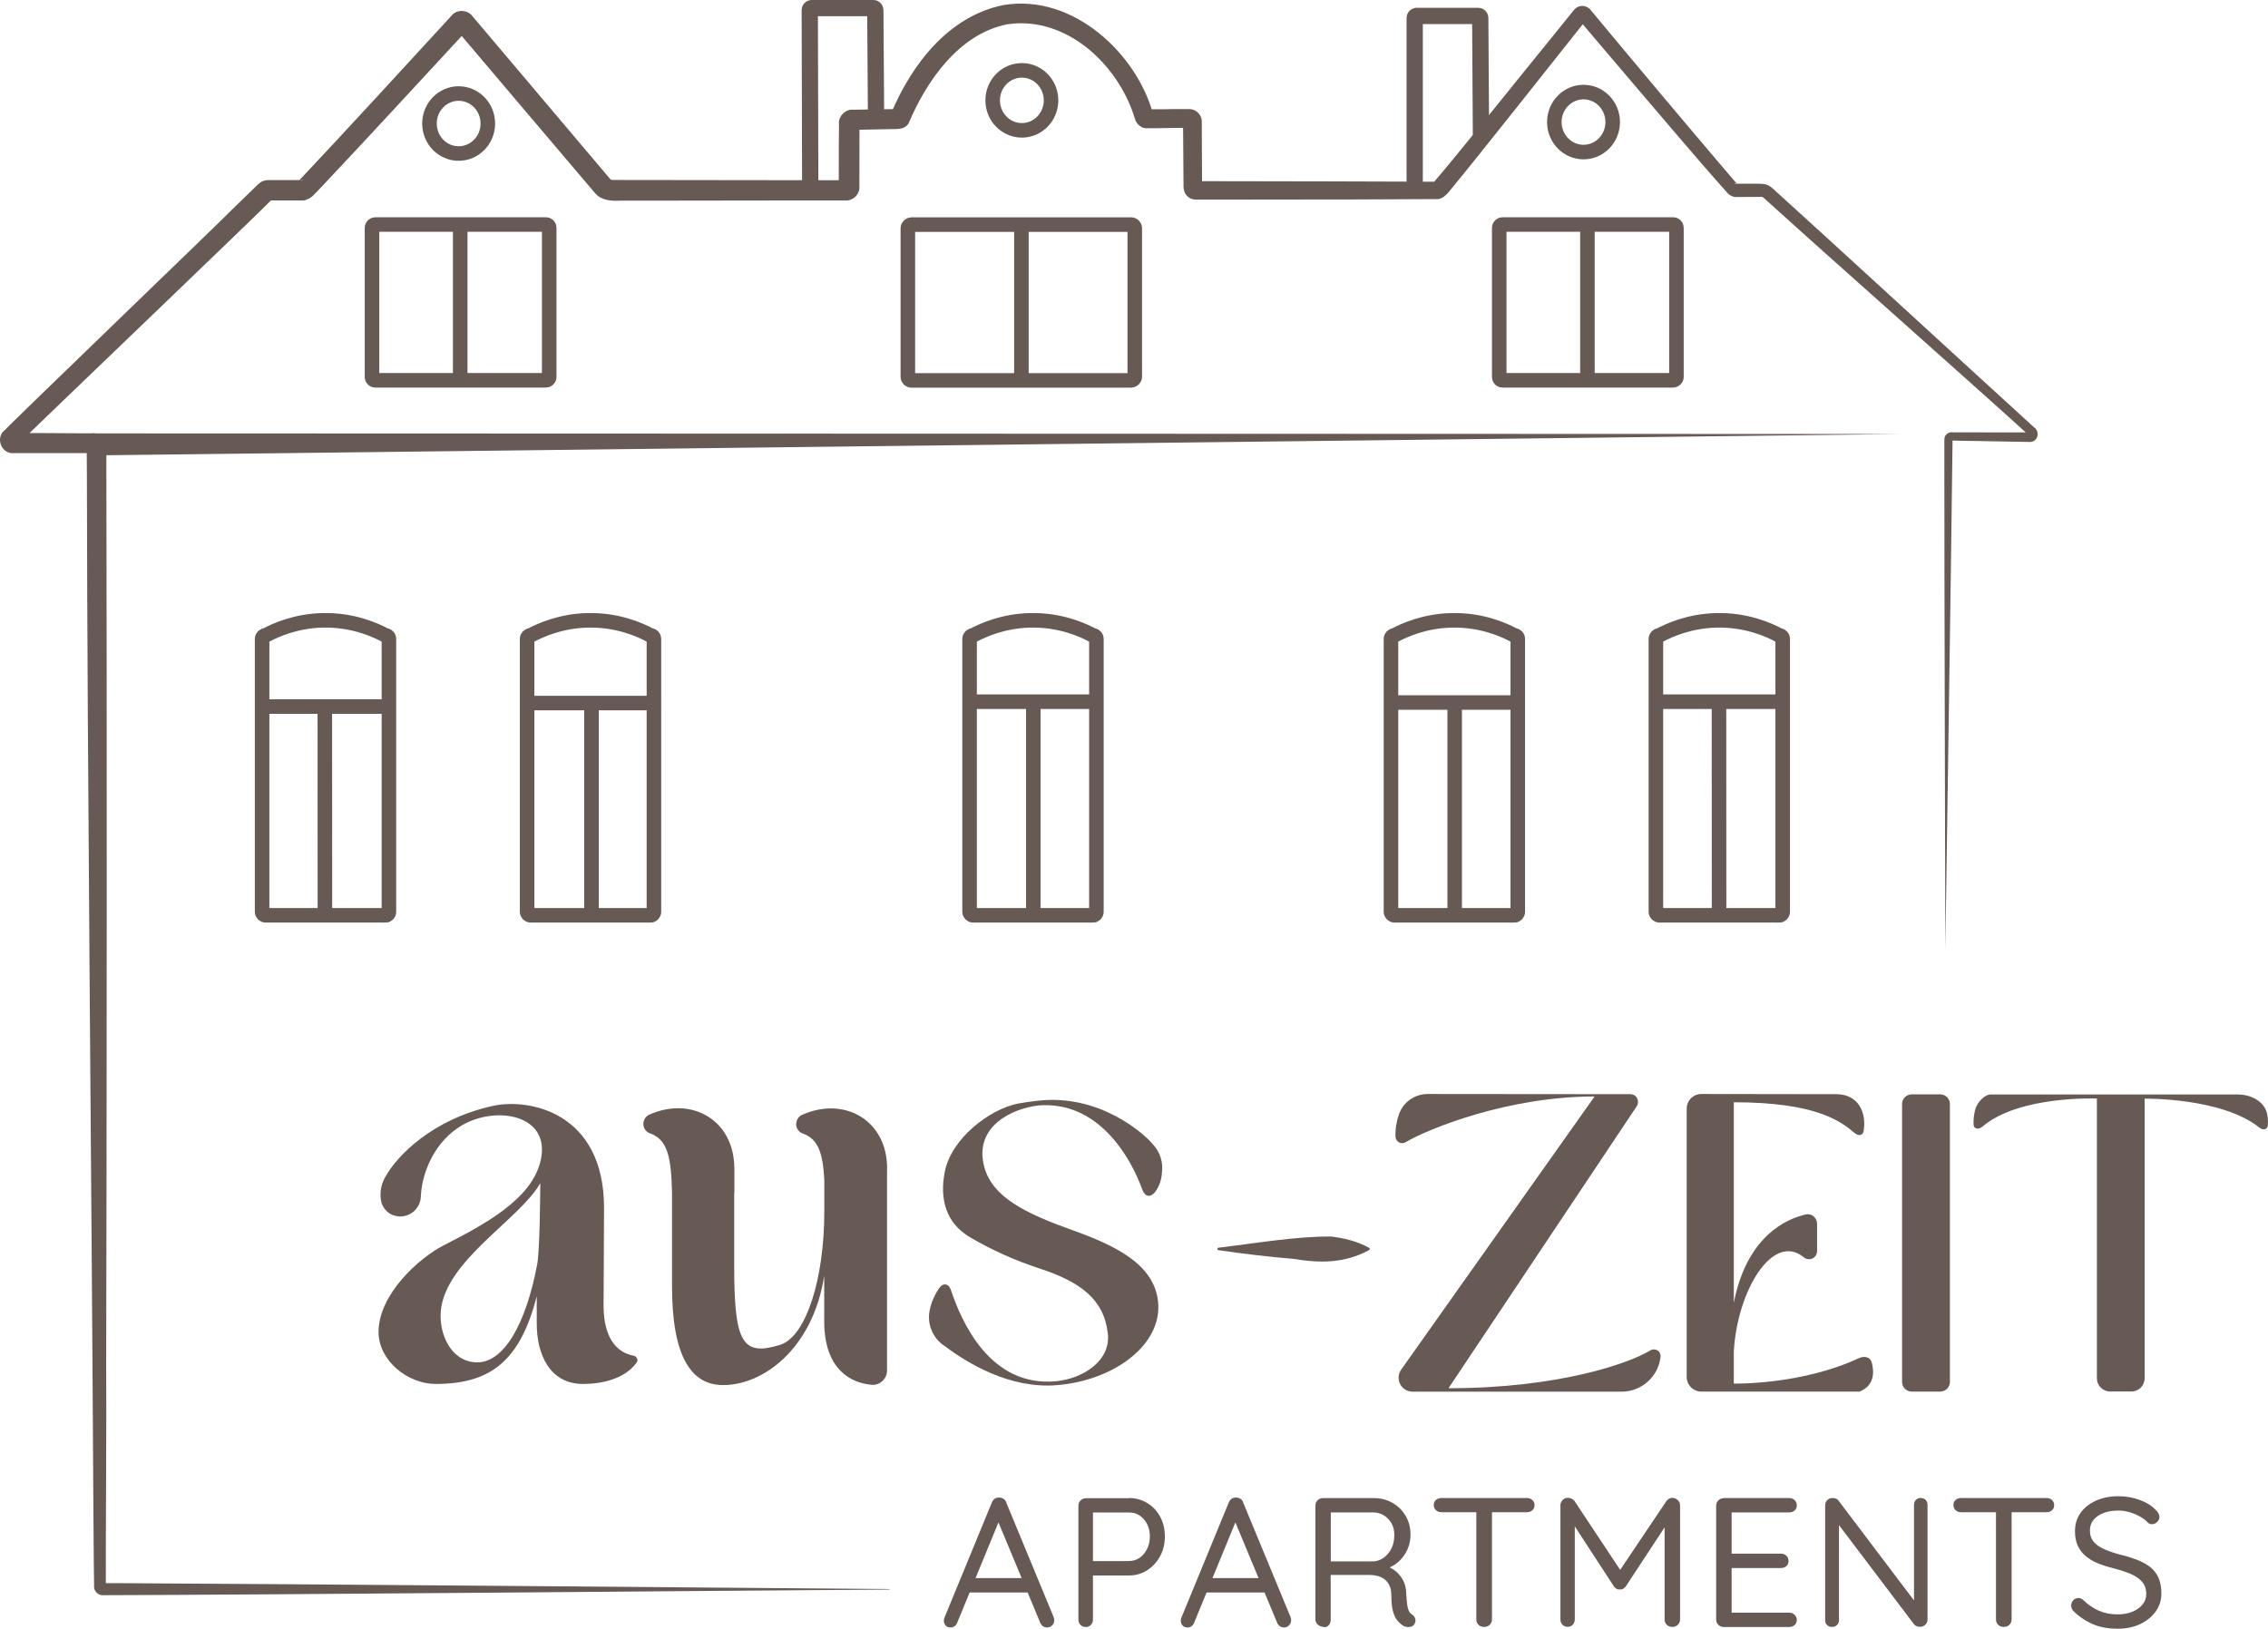 <svg xmlns="http://www.w3.org/2000/svg" id="Ebene_2" data-name="Ebene 2" viewBox="0 0 249.47 179.19"><defs><style>      .cls-1 {        stroke-width: 1.79px;      }      .cls-1, .cls-2, .cls-3 {        fill: none;        stroke: #675953;        stroke-miterlimit: 10;      }      .cls-1, .cls-3 {        stroke-linecap: round;      }      .cls-2, .cls-3 {        stroke-width: 1.6px;      }      .cls-4 {        fill: #675953;        stroke-width: 0px;      }    </style></defs><g id="Final"><g><path class="cls-4" d="M97.83,174.88c-20.12.13-66.98.57-86.62.62-.48-.05-.81-.44-.86-.84,0,0-.04-3.57-.04-3.57,0,0-.05-6.96-.05-6.96-.17-31.79-.66-79.78-.7-111.35,0,0-.02-3.48-.02-3.48,0,0,0-.11,0-.11v-.05s0-.05,0,.01c.01.38.4.72.74.7-2.04,0-4.3,0-6.25,0,0,0-1.74,0-1.74,0,0,0-.87,0-.87,0h-.15c-1.24-.1-1.77-1.84-.68-2.58-.71.55,24.81-24,24.59-23.88,0,0,3.09-3,3.09-3,.08-.06.06-.09.37-.32.25-.17.59-.26.86-.26,0,0,.54,0,.54,0,.63,0,2.58,0,3.24,0,.03,0,.08,0,.1,0-.17-.07-.45-.02-.57.12,0,0,.08-.08.08-.08,0,0,.36-.37.36-.37,4.78-5.07,10.61-11.44,15.33-16.57.28-.32.89-.95,1.16-1.27.57-.62,1.66-.56,2.17.07,3.78,4.47,11.55,13.65,15.22,18,.06.06.12.09.2.09,0,0,.92,0,.92,0,5.95.01,17.98.02,23.89.03,0,0,.87,0,.87,0-.41,0-.78.42-.76.78,0,0,0-.06,0-.06.03-1.38,0-4.5.03-5.86.01-.01,0-1.11,0-1.15-.03-.8.75-1.56,1.57-1.47.89-.03,4-.05,4.82-.07.13,0-.01,0-.07.01-.2.04-.39.16-.51.33-.06.09-.11.21-.07.12,2.27-5.37,6.3-10.69,12.38-11.91,7.67-1.27,14.6,5.39,16.4,11.88-.09-.24-.44-.41-.66-.41,0,0,.11,0,.11,0,0,0,.92,0,.92,0,.5.02,2.24-.04,2.76-.02,0,0,.46,0,.46,0,0,0,.23,0,.23,0h.11c.73-.05,1.42.54,1.46,1.28.01,1.88.03,5.04.03,6.96,0,0,0,.23,0,.23,0,.04.02.27-.02,0-.03-.3-.44-.57-.67-.54,0,0,.92,0,.92,0,6.02,0,21.48.04,25.31.06,2.42-2.79,10.02-12.32,12.45-15.28,0,0,2.31-2.86,2.31-2.86l.59-.73.04-.05s.1-.11.14-.14c.48-.44,1.32-.34,1.7.2,4.99,6.01,10.47,12.53,15.51,18.45,0,0,.55.63.55.63-.05-.05-.17-.07-.26-.03-.08.03-.02.03.02.03,0,0,.11,0,.11,0,0,0,.46,0,.46,0h1.84s.46.01.46.01c.18,0,.5.03.73.13.22.09.41.23.59.39,5.09,4.59,23.67,21.66,28.77,26.3.65.46.38,1.57-.45,1.58,0,0-.08,0-.08,0,0,0-.13,0-.13,0,0,0-1.03-.02-1.03-.02-1.16-.02-4.95-.09-6.2-.11,0,0-1.03-.02-1.03-.02h-.13s-.11,0-.06,0c.04,0,.07-.03.09-.05.02,0,.02-.11.02-.02,0,0,0,.26,0,.26-.16,14.03-.59,41.5-.79,55.77-.03-13.38-.11-40.65-.11-53.71,0,0,0-2.07,0-2.07.02-.25-.05-.51.15-.77.12-.16.3-.29.52-.32.13-.02.15,0,.2,0,0,0,.13,0,.13,0,2.63.01,3.01,0,5.16.01,0,0,2.07,0,2.07,0,0,0,1.03,0,1.03,0h.13c.07,0,.05,0,0,0-.07.01-.12.07-.14.1-.04.05-.03.16.06.22l-.05-.04c-4.24-3.89-23.64-21.09-27.38-24.51,0,0-1.37-1.23-1.37-1.23l-.34-.31s-.08-.07-.08-.07c-.03-.02-.05-.04-.08-.05-.06-.02-.05-.02-.17-.02h-.46s-1.84.01-1.84.01h-.46s-.11,0-.11,0c-.23-.01-.59-.2-.77-.38-3.5-3.91-6.85-7.93-10.26-11.9-1.07-1.24-5.13-6.04-6.09-7.17,0,0-.05-.06-.05-.06.06.06.1.09.17.13.21.12.55.02.66-.14,0,0-.03.04-.03.04,0,0-.56.71-.56.71-3.41,4.28-10.89,13.77-14.35,17.97-.29.38-.78.95-1.35,1.03-1.02,0-7.98.04-9.19.04-1.04.01-16.2.01-16.54.02-.54-.03-1.29.12-1.75-.27-.51-.35-.58-1.01-.55-1.47-.02-1.17-.02-4.37-.04-5.51-.02-.18,0-1.11,0-1.31.02.33.28.6.6.65l-3.52.05h-.92s-.11.01-.11.01c-.58.05-1.19-.44-1.34-1-1.77-5.96-7.54-11.42-14.06-10.44-5.3,1.05-8.88,6.22-10.86,10.92-.52.79-1.53.57-2.34.62,0,0-3.67.07-3.67.07h-.11s-.03,0,.04,0c.38-.01.71-.43.69-.75,0,1.74,0,4.88-.01,6.66,0,.09,0,.26,0,.34.06.78-.62,1.51-1.4,1.52,0,0-.97,0-.97,0-1.21,0-4.27,0-5.51,0,0,0-14.7.02-14.7.02,0,0-3.67,0-3.67,0-.94.06-2.11,0-2.78-.78,0,0-.14-.15-.14-.15,0,0-.07-.09-.07-.09l-.3-.35c-3.47-4.06-11.33-13.37-14.86-17.52.16.21.47.36.77.32.24-.02.37-.1.55-.26,0,0-.04.04-.04.04,0,0-.34.37-.34.37-4.75,5.13-10.59,11.48-15.39,16.57,0,0-.75.79-.75.79,0,0-.39.4-.39.4-.14.17-.34.31-.54.43-.24.11-.46.22-.7.21,0,0-2.14,0-2.14,0,0,0-1.07,0-1.07,0,0,0-.54,0-.54,0,.21.05.61-.32.32-.07-.77.87-26.24,25.24-28,27,.64-.47.17-1.36-.43-1.34,0,0,.87,0,.87,0h1.74c1.37,0,3.95.03,5.22.03,0,0,.87,0,.87,0,.42-.03.93.12,1.2.46.28.3.38.73.36,1.12,0,0,0,3.48,0,3.48.07,25.25.04,71.78-.02,97.43.05,6-.06,18.27-.04,24.27-.01-.1-.11-.24-.29-.26h.38s.87,0,.87,0c18.62.09,66.05.49,85.26.65h0Z"></path><rect class="cls-2" x="103.78" y="20.8" width="17.14" height="24.96" rx=".39" ry=".39" transform="translate(145.62 -79.07) rotate(90)"></rect><rect class="cls-2" x="42.09" y="23.53" width="17.14" height="19.49" rx=".35" ry=".35" transform="translate(83.94 -17.39) rotate(90)"></rect><polygon class="cls-4" points="10.1 47.68 209.25 47.75 10.11 50.1 10.1 47.68 10.1 47.68"></polygon><g><path class="cls-2" d="M42.38,100.7h-13.16c-.22,0-.39-.18-.39-.39v-30.02c0-.22.18-.39.39-.39,1.11-.59,3.3-1.57,6.21-1.65,3.33-.09,5.83,1.04,6.96,1.65.03,0,.17,0,.28.12.07.07.11.17.11.28v30.02c0,.22-.18.39-.39.39Z"></path><path class="cls-2" d="M71.53,100.7h-13.16c-.22,0-.39-.18-.39-.39v-30.02c0-.22.18-.39.39-.39,1.11-.59,3.3-1.57,6.21-1.65,3.33-.09,5.83,1.04,6.96,1.65.03,0,.17,0,.28.12.07.07.11.17.11.28v30.02c0,.22-.18.39-.39.39Z"></path><path class="cls-2" d="M120.2,100.7h-13.16c-.22,0-.39-.18-.39-.39v-30.02c0-.22.18-.39.39-.39,1.11-.59,3.3-1.57,6.21-1.65,3.33-.09,5.83,1.04,6.96,1.65.03,0,.17,0,.28.12.07.07.11.17.11.28v30.02c0,.22-.18.39-.39.39Z"></path><path class="cls-2" d="M166.55,100.7h-13.16c-.22,0-.39-.18-.39-.39v-30.02c0-.22.18-.39.39-.39,1.11-.59,3.3-1.57,6.21-1.65,3.33-.09,5.83,1.04,6.96,1.65.03,0,.17,0,.28.12.07.07.11.17.11.28v30.02c0,.22-.18.39-.39.39Z"></path><path class="cls-2" d="M195.69,100.7h-13.16c-.22,0-.39-.18-.39-.39v-30.02c0-.22.18-.39.39-.39,1.11-.59,3.3-1.57,6.21-1.65,3.33-.09,5.83,1.04,6.96,1.65.03,0,.17,0,.28.12.07.07.11.17.11.28v30.02c0,.22-.18.39-.39.39Z"></path></g><ellipse class="cls-3" cx="112.4" cy="11.04" rx="3.21" ry="3.3"></ellipse><path class="cls-1" d="M162.9,14.87l-.08-12.9c0-.12-.1-.22-.22-.22h-6.77c-.12,0-.22.1-.22.22v18.77"></path><path class="cls-1" d="M96.36,12.8l-.08-11.69c0-.12-.1-.22-.22-.22h-6.77c-.12,0-.22.1-.22.22l.05,19.22"></path><line class="cls-3" x1="50.62" y1="24.99" x2="50.62" y2="41.56"></line><rect class="cls-2" x="166.08" y="23.53" width="17.14" height="19.49" rx=".35" ry=".35" transform="translate(207.93 -141.38) rotate(90)"></rect><line class="cls-3" x1="174.61" y1="24.99" x2="174.61" y2="41.56"></line><line class="cls-3" x1="112.35" y1="24.99" x2="112.35" y2="41.56"></line><line class="cls-3" x1="189.08" y1="77.51" x2="189.09" y2="100.05"></line><line class="cls-3" x1="182.27" y1="77.2" x2="195.89" y2="77.2"></line><line class="cls-3" x1="160.01" y1="77.6" x2="160.01" y2="100.14"></line><line class="cls-3" x1="153.2" y1="77.29" x2="166.82" y2="77.29"></line><line class="cls-3" x1="113.66" y1="77.5" x2="113.66" y2="100.04"></line><line class="cls-3" x1="106.85" y1="77.2" x2="120.47" y2="77.2"></line><line class="cls-3" x1="65.06" y1="77.66" x2="65.06" y2="100.2"></line><line class="cls-3" x1="58.25" y1="77.35" x2="71.87" y2="77.35"></line><line class="cls-3" x1="35.73" y1="78.03" x2="35.74" y2="100.58"></line><line class="cls-3" x1="28.92" y1="77.73" x2="42.54" y2="77.73"></line><ellipse class="cls-3" cx="174.18" cy="13.43" rx="3.21" ry="3.3"></ellipse><ellipse class="cls-3" cx="50.45" cy="13.59" rx="3.21" ry="3.3"></ellipse><g><path class="cls-4" d="M110.06,166.92l-4.76,11.58c-.05.16-.15.29-.28.4-.14.1-.28.15-.43.15-.26,0-.45-.07-.57-.21-.12-.14-.19-.31-.2-.5,0-.09.01-.2.04-.3l5.24-12.74c.08-.19.19-.33.33-.42.14-.09.3-.13.48-.12.17,0,.33.05.48.14s.24.23.29.4l5.22,12.62c.04.11.06.22.06.32,0,.24-.08.44-.24.59s-.34.22-.55.22c-.18,0-.33-.05-.47-.15-.13-.1-.24-.24-.3-.42l-4.82-11.58.47.02ZM106.31,175.2l.69-1.58h6.01l.3,1.58h-7.01Z"></path><path class="cls-4" d="M124.19,164.81c.73,0,1.39.18,2,.55.6.36,1.07.86,1.42,1.5.34.63.52,1.36.52,2.17s-.17,1.52-.52,2.17c-.34.65-.82,1.16-1.42,1.55s-1.27.58-2,.58h-4.11l.14-.26v5.1c0,.23-.07.42-.22.59s-.34.24-.57.24c-.24,0-.44-.08-.59-.24s-.22-.36-.22-.59v-12.51c0-.23.08-.43.24-.59.16-.16.36-.24.59-.24h4.74ZM124.19,171.74c.43,0,.82-.12,1.17-.36.34-.24.62-.57.82-.98.2-.41.3-.87.3-1.37s-.1-.95-.3-1.35c-.2-.4-.48-.71-.82-.94-.34-.23-.73-.34-1.17-.34h-4.11l.14-.24v5.79l-.14-.2h4.11Z"></path><path class="cls-4" d="M136.12,166.92l-4.76,11.58c-.05.16-.15.29-.28.4-.14.1-.28.15-.43.15-.26,0-.45-.07-.57-.21-.12-.14-.19-.31-.2-.5,0-.09.01-.2.04-.3l5.24-12.74c.08-.19.19-.33.33-.42.14-.09.3-.13.48-.12.17,0,.33.05.48.14s.24.23.29.4l5.22,12.62c.04.11.06.22.06.32,0,.24-.08.44-.24.59s-.34.22-.55.22c-.18,0-.33-.05-.47-.15-.13-.1-.24-.24-.3-.42l-4.82-11.58.47.02ZM132.37,175.2l.69-1.58h6.01l.3,1.58h-7.01Z"></path><path class="cls-4" d="M145.64,178.99c-.26,0-.48-.08-.67-.24-.19-.16-.28-.36-.28-.59v-12.51c0-.23.08-.43.24-.59.16-.16.36-.24.59-.24h5.59c.76,0,1.44.17,2.05.52.61.34,1.09.82,1.45,1.43.36.61.54,1.3.54,2.07,0,.57-.11,1.1-.32,1.59-.22.49-.51.92-.89,1.29s-.81.63-1.3.81l-.45-.3c.46.09.87.28,1.24.56.37.28.66.63.89,1.05.23.42.35.92.36,1.49.03.5.06.9.1,1.19.04.3.1.53.18.7s.2.3.34.39c.19.12.31.28.37.49.06.2.02.4-.11.59-.08.14-.2.23-.34.27-.15.05-.3.06-.45.04-.15-.02-.28-.06-.41-.13-.2-.12-.41-.3-.62-.54-.21-.24-.38-.58-.51-1.02s-.19-1.05-.19-1.82c0-.42-.07-.77-.21-1.06-.14-.29-.32-.52-.55-.69-.22-.17-.48-.29-.76-.36s-.57-.11-.87-.11h-4.52l.24-.34v5.27c0,.23-.07.42-.2.59-.14.16-.32.24-.55.24ZM146.15,171.78h4.96c.39-.03.76-.16,1.1-.41.34-.24.62-.58.84-1.01.22-.43.32-.93.32-1.5,0-.7-.23-1.29-.68-1.76s-1.02-.71-1.69-.71h-4.78l.16-.41v6.16l-.24-.36Z"></path><path class="cls-4" d="M158.54,166.37c-.23,0-.43-.07-.59-.22-.16-.15-.24-.34-.24-.57s.08-.42.24-.56c.16-.14.36-.21.59-.21h9.42c.23,0,.43.07.59.22.16.15.24.34.24.57s-.08.42-.24.56c-.16.14-.36.21-.59.21h-9.42ZM163.24,178.99c-.26,0-.46-.08-.62-.24s-.23-.36-.23-.59v-12.49h1.72v12.49c0,.23-.08.42-.24.59s-.37.24-.63.24Z"></path><path class="cls-4" d="M172.49,164.79c.12,0,.25.03.39.1s.25.16.33.28l5.37,8.1-.73-.02,5.43-8.08c.19-.26.42-.38.69-.38.22.01.41.1.58.25s.25.35.25.58v12.54c0,.23-.08.42-.24.59s-.37.24-.61.24c-.26,0-.46-.08-.62-.24s-.23-.36-.23-.59v-10.98l.51.08-4.78,7.27c-.08.11-.18.2-.29.26-.12.07-.24.09-.38.08-.12.01-.24-.01-.36-.08-.12-.07-.22-.16-.28-.26l-4.72-7.25.42-.55v11.42c0,.23-.07.42-.22.59s-.34.24-.57.24-.42-.08-.57-.24-.22-.36-.22-.59v-12.54c0-.22.08-.41.24-.58s.36-.25.61-.25Z"></path><path class="cls-4" d="M189.6,164.81h7.21c.23,0,.43.08.59.23s.24.35.24.58-.08.42-.24.56c-.16.14-.36.21-.59.21h-6.52l.18-.34v5.1l-.2-.22h5.63c.23,0,.43.07.59.22.16.15.24.34.24.59s-.08.42-.24.56c-.16.14-.36.21-.59.21h-5.57l.14-.2v5.25l-.12-.14h6.46c.23,0,.43.08.59.24.16.16.24.34.24.55,0,.23-.08.42-.24.57s-.36.22-.59.22h-7.21c-.23,0-.42-.08-.59-.24s-.24-.36-.24-.59v-12.51c0-.23.08-.43.24-.59.16-.16.36-.24.59-.24Z"></path><path class="cls-4" d="M211.27,164.81c.23,0,.41.07.55.22s.2.33.2.55v12.55c0,.26-.08.46-.24.62-.16.16-.37.23-.61.23-.11,0-.22-.02-.34-.07-.12-.05-.22-.11-.28-.19l-8.67-11.46.4-.22v11.2c0,.22-.07.39-.21.54-.14.14-.33.21-.56.21s-.41-.07-.55-.21-.2-.32-.2-.54v-12.6c0-.26.08-.46.24-.61s.35-.22.57-.22c.12,0,.25.02.38.07.13.05.23.12.29.23l8.53,11.28-.24.32v-11.14c0-.22.07-.4.21-.55.14-.15.32-.22.54-.22Z"></path><path class="cls-4" d="M215.7,166.37c-.23,0-.43-.07-.59-.22-.16-.15-.24-.34-.24-.57s.08-.42.24-.56c.16-.14.36-.21.59-.21h9.42c.23,0,.43.07.59.22.16.15.24.34.24.57s-.08.42-.24.56c-.16.14-.36.21-.59.21h-9.42ZM220.4,178.99c-.26,0-.46-.08-.62-.24s-.23-.36-.23-.59v-12.49h1.72v12.49c0,.23-.08.42-.24.59s-.37.24-.63.24Z"></path><path class="cls-4" d="M232.96,179.19c-1,0-1.88-.15-2.63-.45s-1.49-.77-2.19-1.42c-.09-.08-.17-.18-.23-.3-.06-.12-.09-.25-.09-.38,0-.22.08-.41.23-.58s.35-.25.58-.25c.19,0,.36.08.51.22.53.51,1.1.9,1.71,1.17.61.27,1.31.41,2.08.41.59,0,1.13-.09,1.6-.28.47-.19.85-.45,1.13-.79.28-.34.42-.73.42-1.17,0-.54-.15-.99-.46-1.34-.3-.35-.72-.64-1.26-.87s-1.15-.43-1.85-.61c-.62-.15-1.19-.33-1.71-.54-.52-.21-.97-.47-1.36-.79s-.68-.7-.89-1.15c-.21-.45-.31-.99-.31-1.61,0-.77.2-1.44.61-2.01.4-.57.97-1.02,1.69-1.35.72-.32,1.55-.49,2.48-.49.82,0,1.6.14,2.34.41.74.27,1.33.64,1.77,1.11.27.26.4.51.4.77,0,.19-.08.37-.25.54s-.36.25-.58.25c-.15,0-.28-.05-.41-.14-.23-.26-.52-.49-.88-.69-.36-.2-.74-.36-1.15-.49-.41-.12-.83-.18-1.25-.18-.62,0-1.17.09-1.64.27-.47.18-.84.44-1.1.76-.26.32-.39.72-.39,1.17,0,.51.15.93.45,1.27s.7.6,1.2.81c.5.21,1.05.4,1.66.56.66.16,1.27.35,1.83.56.56.21,1.04.47,1.45.78.41.31.72.71.94,1.18.22.48.33,1.07.33,1.77,0,.74-.21,1.4-.63,1.98-.42.58-.99,1.04-1.71,1.38-.72.34-1.54.51-2.44.51Z"></path></g><g><path class="cls-4" d="M182.33,148.57c.23.15.36.43.32.71,0,.03,0,.07-.01.1-.29,2.14-2.12,3.73-4.29,3.73h-22.97c-.57,0-1.1-.32-1.37-.83-.26-.51-.22-1.13.11-1.59l21.28-30.06c-9.57,0-18.32,3.57-20.8,5.04-.22.13-.5.13-.72.01-.22-.12-.37-.36-.38-.62-.03-.86.11-1.72.4-2.53.49-1.31,1.74-2.17,3.14-2.17l22.3.02c.31,0,.6.17.74.45s.13.61-.04.87l-20.71,31.03c12.15,0,19.93-2.76,22.21-4.17.24-.14.54-.14.78.02Z"></path><path class="cls-4" d="M204.55,153.1h-17.41c-.89,0-1.61-.72-1.61-1.61v-29.52c0-.43.17-.84.47-1.14.3-.3.71-.47,1.14-.47l14.84.02c2.52,0,3.34,2.14,3.01,4.05-.09.54-.6.56-1.02.2-1.47-1.25-4.18-3.36-13.26-3.36v22.07c1.43-7.33,5.76-9.24,7.92-9.73.3-.07.62,0,.86.21s.38.49.38.8v3.03c0,.35-.21.66-.52.81-.32.14-.69.09-.95-.14-3.38-2.77-7.3,3.6-7.69,10.36v3.54s7.38.17,13.74-2.79c.6-.28,1.27-.16,1.44.48.27,1.05.3,2.52-1.34,3.19Z"></path><path class="cls-4" d="M210.28,120.4h3.14c.58,0,1.06.47,1.06,1.06v30.58c0,.58-.47,1.06-1.06,1.06h-3.14c-.58,0-1.06-.47-1.06-1.06v-30.58c0-.28.11-.55.31-.75s.47-.31.75-.31Z"></path><path class="cls-4" d="M249.46,123.77c-.02.49-.52.62-.9.31-4.14-3.34-12.66-3.21-12.66-3.21v30.77c0,.8-.65,1.45-1.45,1.45h-2.35c-.8,0-1.45-.65-1.45-1.45v-30.78s-8.57-.37-12.62,3.11c-.39.33-.94.25-.95-.27-.01-.53.04-1.06.17-1.57.26-1.02,1.19-1.72,1.68-1.72h27.17c1.81,0,3.07.99,3.29,2.21.07.38.09.76.07,1.14Z"></path></g><g><path class="cls-4" d="M70.08,149.46c.07.19.02.39-.12.53-1.3,1.74-3.82,2.27-5.83,2.27-3.65,0-5.09-3.24-5.09-6.65v-2.99c-1.8,6.97-4.96,9.64-11.11,9.64-3.07,0-6.25-2.54-6.29-5.66-.04-4.22,4.54-8.25,7.14-9.58,4.59-2.34,9.62-5.06,10.66-9.21,1.29-5.18-4.84-6.22-8.62-4.01-2.92,1.7-4.4,5.05-4.53,7.83-.02.79-.46,1.52-1.15,1.91-.69.39-1.54.39-2.23,0-.45-.28-.78-.71-.95-1.21-.24-1.01-.07-2.08.49-2.96,1.24-2.19,5.06-6.22,11.75-7.7,4.05-.89,12.24.74,12.24,11.2,0,2.83-.05,9.49-.05,10.78,0,4.18,1.98,5.24,3.25,5.49.2.02.37.15.43.33ZM59.09,139.09c.27-1.45.33-7.06.34-8.92-2.25,3.98-10.42,8.49-10.94,14.03-.23,2.46,1.03,5.5,3.79,5.68,3.1.2,5.57-4.19,6.81-10.79h0Z"></path><path class="cls-4" d="M97.57,128.53v22.25c0,.45-.19.87-.52,1.17s-.77.45-1.21.4c-2.2-.2-5.18-1.64-5.18-6.98v-5.01c-1.25,8.06-6.8,12.13-11.28,12.02-3.37-.08-5.46-3.19-5.46-10.85v-10.3c-.09-3.83-.45-5.77-2.33-6.51-.45-.12-.78-.51-.82-.97-.04-.46.21-.91.63-1.11,4.38-1.97,8.86.28,9.33,5.07.02.15.03.31.03.47,0,.12.02.24.02.36v2.63h-.02v8.18c0,8.36.89,9.89,5.04,8.61,2.87-.89,4.87-7.29,4.87-14.65v-3.49c-.15-2.89-.64-4.44-2.27-5.08-.45-.12-.78-.51-.82-.97-.04-.46.21-.91.63-1.11,4.62-2.08,9.37.54,9.37,5.89Z"></path><path class="cls-4" d="M108.27,128.4c.9,3.32,4.55,5.1,9.61,6.91,4.89,1.74,9.06,3.8,9.5,7.88.51,4.7-4.77,8.68-11.11,9.2-5.24.44-9.9-2.46-12.35-4.29-1.31-.85-1.97-2.41-1.66-3.94.18-.88.54-1.71,1.05-2.45.44-.61,1.04-.51,1.28.2,1.11,3.32,4.23,10.75,11.59,10.05,3.02-.31,5.99-2.28,5.68-5.21-.41-3.79-2.98-5.72-7.62-7.23-2.61-.86-5.12-1.98-7.49-3.37-2.73-1.57-3.41-4.27-2.83-7.22.71-3.69,4.97-6.92,8.07-7.52.69-.13,1.38-.23,2.08-.3,6.88-.83,11.83,3.67,12.73,4.77.79.83,1.16,1.97,1.01,3.11-.03.7-.25,1.39-.63,1.98-.53.81-1.22.8-1.54-.12-1.27-3.52-4.83-9.76-11.4-9.23-2.95.33-7.17,2.34-5.97,6.77Z"></path></g><path class="cls-4" d="M134.02,137.27c3.88-.46,8.6-1.27,12.42-1.23,1.38.18,2.76.48,4.14,1.23.11.05.11.22,0,.27-2.69,1.46-5.42,1.44-8.28.96-2.77-.23-5.53-.56-8.28-.96-.15-.02-.15-.26,0-.27h0Z"></path></g></g></svg>